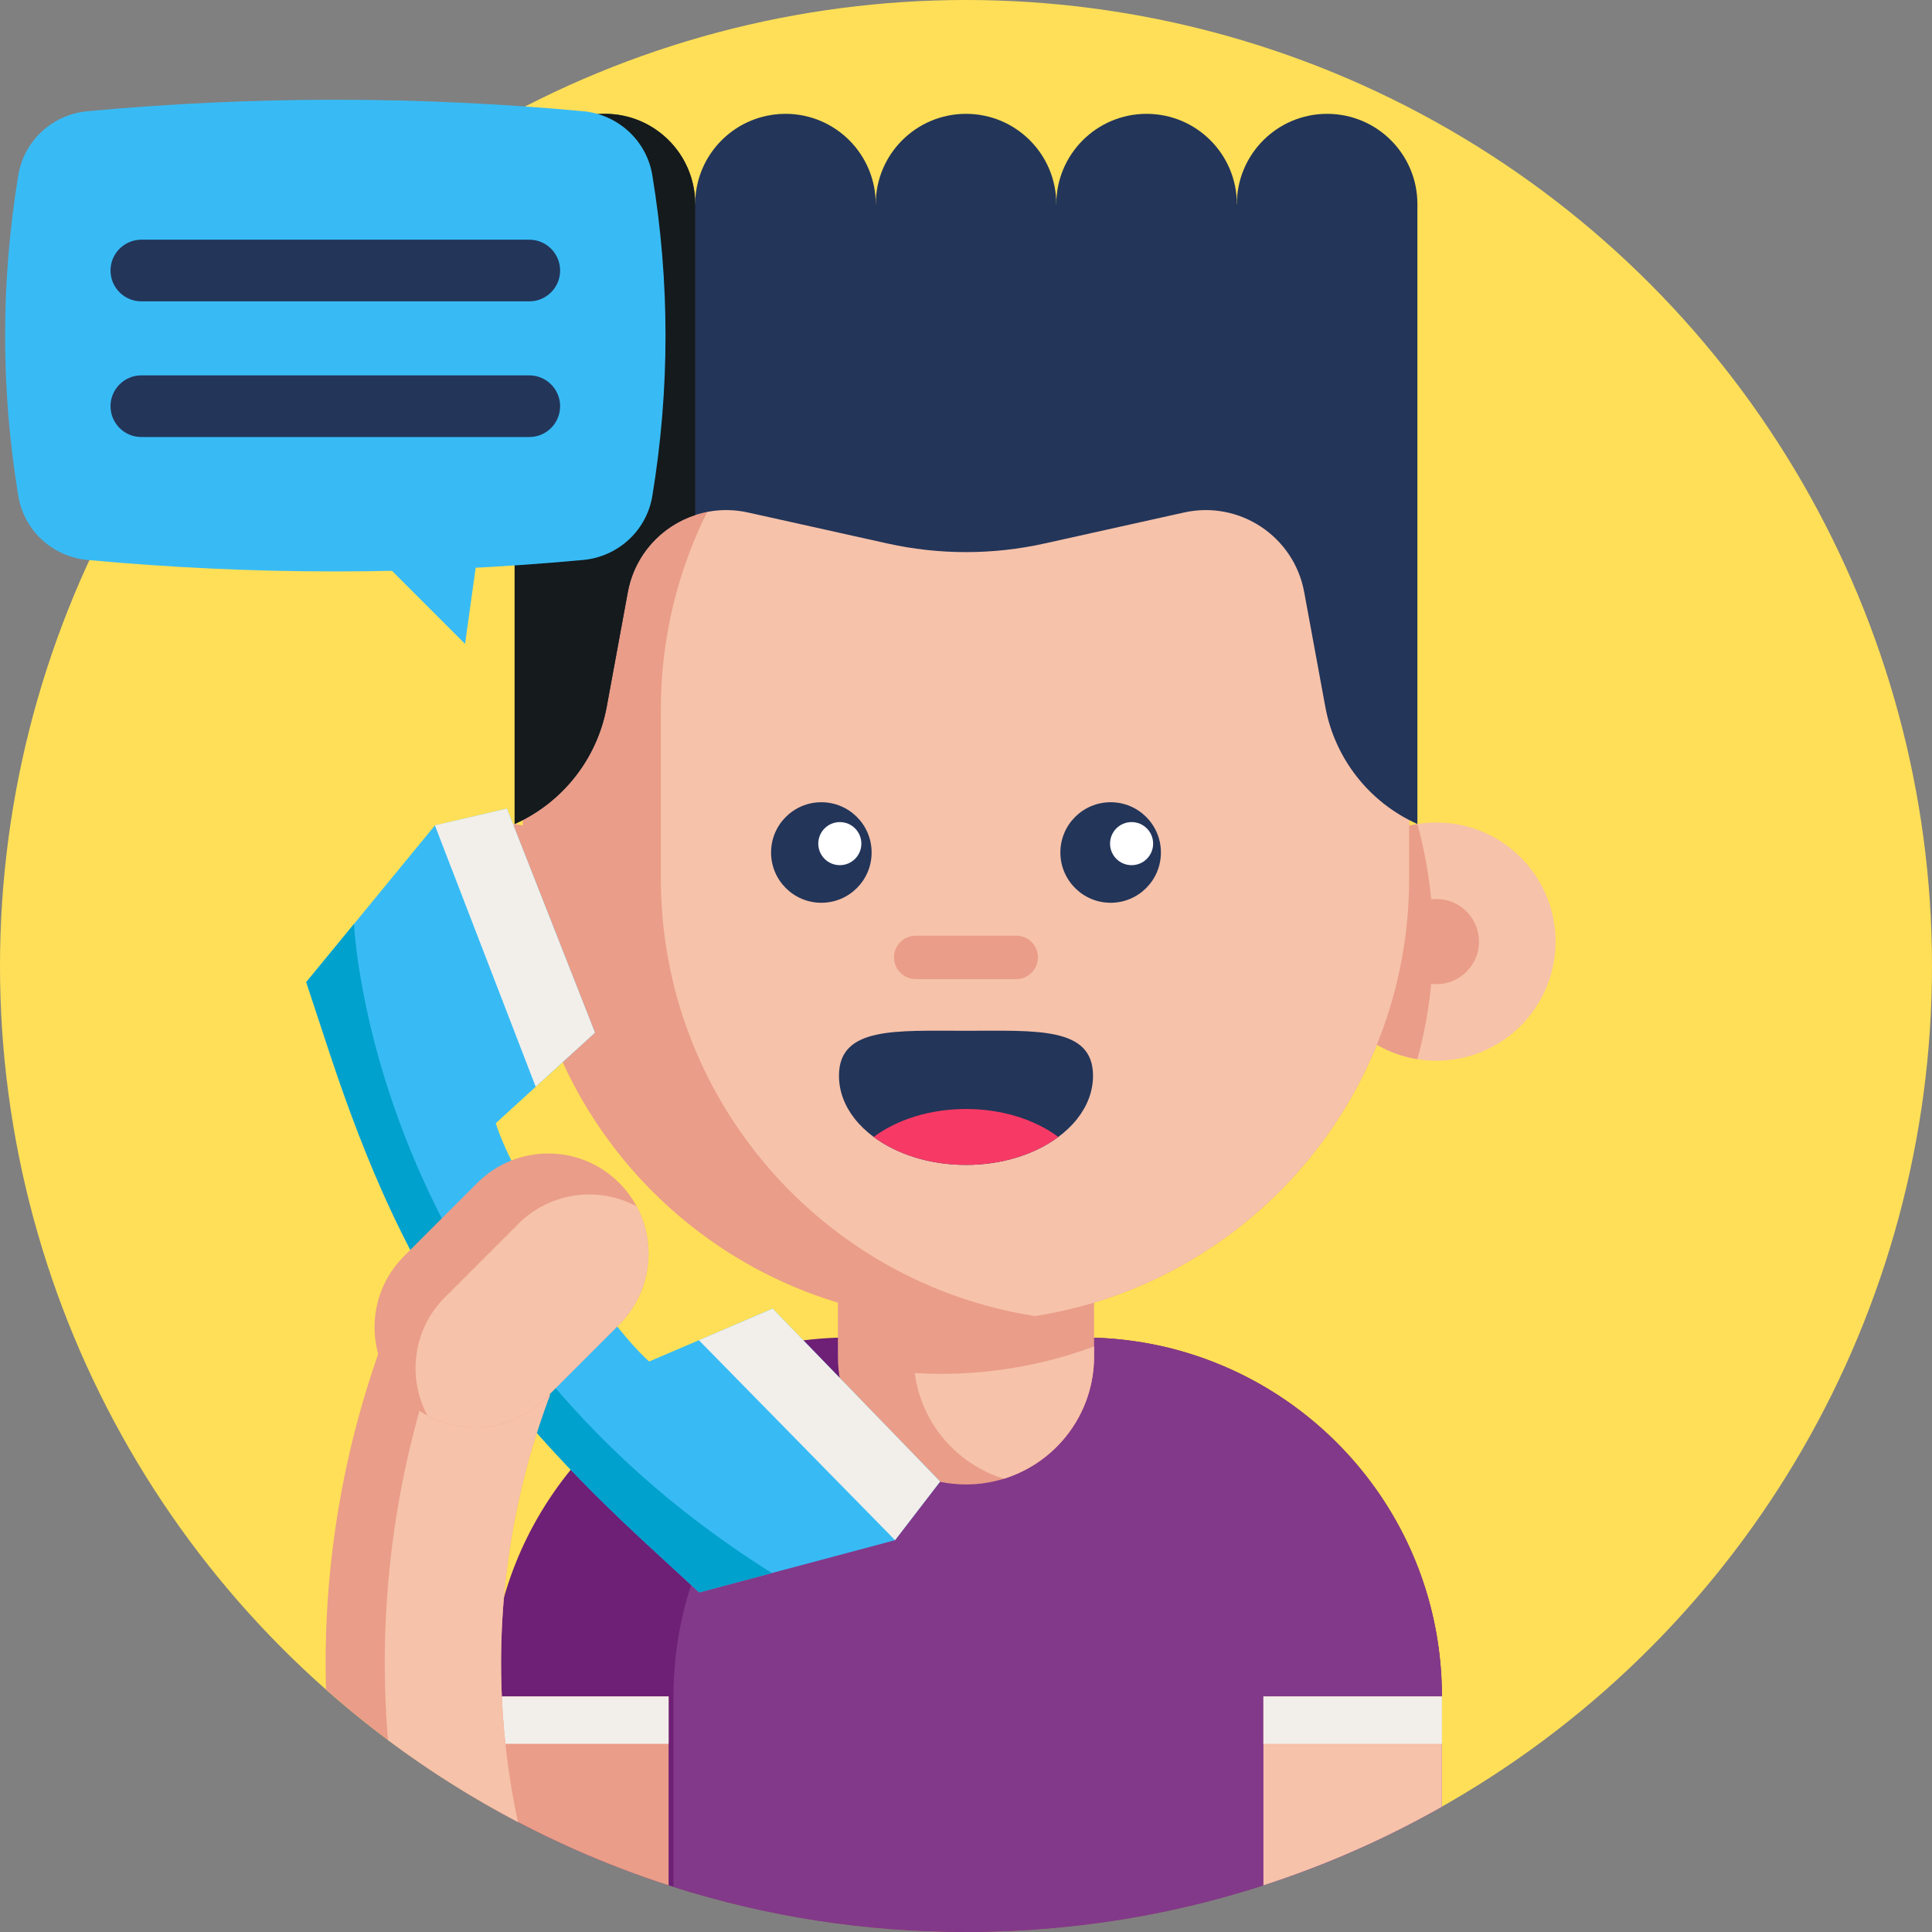 <svg xmlns="http://www.w3.org/2000/svg" xmlns:xlink="http://www.w3.org/1999/xlink" id="Layer_1" x="0px" y="0px" viewBox="0 0 490 490" style="enable-background:new 0 0 490 490;" xml:space="preserve" width="512" height="512"><rect x="0" y="0" width="490" height="490" fill="#808080" stroke="none"/><g>	<circle style="fill:#FFDF57;" cx="245" cy="245" r="245"></circle>	<g>		<path style="fill:#6D2075;" d="M365.703,430.259v27.99c-27.01,15.32-57.22,25.66-89.38,29.76c-10.26,1.31-20.71,1.99-31.32,1.99    c-12.74,0-25.23-0.97-37.43-2.84c-12.6-1.93-24.88-4.83-36.77-8.6c-16.3-5.17-31.87-12.01-46.5-20.31v-27.99    c0-42.53,29.17-78.27,68.61-88.25c4.85-1.24,9.86-2.08,14.99-2.49c2.46-0.2,4.94-0.3,7.45-0.3h59.29c6.94,0,13.7,0.77,20.19,2.24    c0.06,0.01,0.13,0.03,0.19,0.04C335.503,350.759,365.703,386.989,365.703,430.259z"></path>		<path style="fill:#833989;" d="M365.703,430.259v27.99c-35.62,20.21-76.81,31.75-120.7,31.75c-25.87,0-50.79-4.01-74.2-11.44    v-48.3c0-6.45,0.67-12.75,1.95-18.82c2.5-11.92,7.34-22.97,14.01-32.67c0.26-0.4,0.54-0.78,0.81-1.17    c5.05-7.11,11.09-13.46,17.93-18.84c15.5-12.24,35.08-19.54,56.36-19.54h12.78c4.1,0,8.14,0.27,12.1,0.8    c7.13,0.94,14.01,2.72,20.52,5.23C341.443,358.349,365.703,391.469,365.703,430.259z"></path>		<g>			<path style="fill:#EA9D88;" d="M277.483,304.146v39.865c0,14.595-9.623,26.931-22.878,31.028     c-3.034,0.941-6.268,1.451-9.612,1.451c-17.939,0-32.479-14.54-32.479-32.479v-39.865H277.483z"></path>			<path style="fill:#F6C2AA;" d="M277.483,341.486v2.525c0,14.595-9.623,26.931-22.878,31.028     c-11.959-3.676-20.951-14.075-22.612-26.798c2.17,0.133,4.352,0.199,6.544,0.199c6.146,0,12.17-0.487,18.039-1.451     C263.807,345.827,270.794,343.967,277.483,341.486z"></path>		</g>		<path style="fill:#F6C2AA;" d="M155.889,238.812c0,15.038-10.985,27.507-25.37,29.821c-1.572,0.255-3.189,0.388-4.839,0.388    c-16.688,0-30.209-13.521-30.209-30.209s13.521-30.209,30.209-30.209c1.65,0,3.267,0.133,4.839,0.388    C144.904,211.305,155.889,223.774,155.889,238.812z"></path>		<path style="fill:#EA9D88;" d="M155.889,238.812c0,15.038-10.985,27.507-25.37,29.821c-2.613-9.501-4.009-19.501-4.009-29.821    c0-10.321,1.395-20.32,4.009-29.821C144.904,211.305,155.889,223.774,155.889,238.812z"></path>		<circle style="fill:#EA9D88;" cx="125.68" cy="238.812" r="10.797"></circle>		<path style="fill:#F6C2AA;" d="M334.104,238.812c0,15.038,10.985,27.507,25.37,29.821c1.572,0.255,3.189,0.388,4.839,0.388    c16.688,0,30.209-13.521,30.209-30.209s-13.521-30.209-30.209-30.209c-1.65,0-3.267,0.133-4.839,0.388    C345.09,211.305,334.104,223.774,334.104,238.812z"></path>		<path style="fill:#EA9D88;" d="M334.104,238.812c0,15.038,10.985,27.507,25.37,29.821c2.613-9.501,4.009-19.501,4.009-29.821    c0-10.321-1.395-20.32-4.009-29.821C345.09,211.305,334.104,223.774,334.104,238.812z"></path>		<path style="fill:#EA9D88;" d="M357.393,179.959v42.8c0,55.93-40.86,102.33-94.36,110.94c-0.18,0.03-0.37,0.06-0.55,0.09    c-5.69,0.91-11.53,1.36-17.49,1.36c-62.07,0-112.39-50.32-112.39-112.39v-42.8c0-13.07,2.23-25.63,6.35-37.3    c15.37-43.74,57.05-75.1,106.04-75.1h0.01c5.95,0,11.8,0.46,17.5,1.36C316.263,77.319,357.393,123.839,357.393,179.959z"></path>		<circle style="fill:#EA9D88;" cx="364.313" cy="238.812" r="10.797"></circle>		<path style="fill:#F6C2AA;" d="M357.393,179.959v42.8c0,55.93-40.86,102.33-94.36,110.94c-0.18,0.03-0.37,0.06-0.55,0.09    c-53.76-8.4-94.88-54.92-94.88-111.03v-42.8c0-56.12,41.13-102.64,94.9-111.04C316.263,77.319,357.393,123.839,357.393,179.959z"></path>		<path style="fill:#EA9D88;" d="M257.745,248.317h-25.5c-3.038,0-5.5-2.462-5.5-5.5l0,0c0-3.038,2.462-5.5,5.5-5.5h25.5    c3.038,0,5.5,2.462,5.5,5.5l0,0C263.245,245.855,260.783,248.317,257.745,248.317z"></path>		<g>			<circle style="fill:#233559;" cx="208.311" cy="216.214" r="12.75"></circle>			<circle style="fill:#233559;" cx="281.685" cy="216.214" r="12.75"></circle>		</g>		<g>			<circle style="fill:#FFFFFF;" cx="212.998" cy="213.964" r="5.463"></circle>			<circle style="fill:#FFFFFF;" cx="286.998" cy="213.964" r="5.463"></circle>		</g>		<path style="fill:#233559;" d="M359.483,51.769v157.22c-6.1-2.73-11.33-6.87-15.34-11.98c-4.01-5.1-6.8-11.16-8.01-17.73    l-5.36-29.12c-2.61-14.14-16.43-23.3-30.47-20.18l-35.33,7.85c-13.15,2.93-26.79,2.93-39.94,0l-32.03-7.12l-3.3-0.73    c-14.04-3.12-27.86,6.04-30.47,20.18l-5.36,29.12c-2.42,13.14-11.16,24.25-23.35,29.71V51.769c0,0,18.34,0,45.79,0h137.38    C341.143,51.769,359.483,51.769,359.483,51.769z"></path>		<path style="fill:#233559;" d="M176.313,51.769c0,12.65-10.25,22.9-22.9,22.9c-12.64,0-22.89-10.25-22.89-22.9    s10.25-22.9,22.89-22.9C166.063,28.869,176.313,39.119,176.313,51.769z"></path>		<path style="fill:#233559;" d="M222.103,51.769c0,12.65-10.25,22.9-22.89,22.9c-2.15,0-4.24-0.3-6.21-0.86    c-9.63-2.7-16.69-11.54-16.69-22.04s7.06-19.34,16.69-22.04c1.97-0.56,4.06-0.86,6.21-0.86    C211.853,28.869,222.103,39.119,222.103,51.769z"></path>		<circle style="fill:#233559;" cx="245.003" cy="51.769" r="22.897"></circle>		<circle style="fill:#233559;" cx="290.797" cy="51.769" r="22.897"></circle>		<circle style="fill:#233559;" cx="336.59" cy="51.769" r="22.897"></circle>		<path style="fill:#151A1C;" d="M176.313,51.769v78.86c-8.53,2.79-15.33,10.04-17.08,19.53l-5.36,29.12    c-2.42,13.14-11.16,24.25-23.35,29.71V51.769c0-12.65,10.25-22.9,22.89-22.9C166.063,28.869,176.313,39.119,176.313,51.769z"></path>		<path style="fill:#EA9D88;" d="M169.573,430.259v47.91c-15.86-5.13-31.01-11.83-45.27-19.92v-27.99H169.573z"></path>		<path style="fill:#F6C2AA;" d="M365.703,430.259v27.99c-14.26,8.09-29.41,14.79-45.27,19.92v-47.91H365.703z"></path>		<rect x="320.433" y="430.259" style="fill:#F2EFEA;" width="45.27" height="12.01"></rect>		<rect x="124.303" y="430.259" style="fill:#F2EFEA;" width="45.27" height="12.01"></rect>		<path style="fill:#233559;" d="M277.213,272.829c0,3.99-1.47,7.73-4.04,10.97c-1.31,1.66-2.92,3.19-4.76,4.56    c-5.87,4.37-14.19,7.09-23.42,7.09c-9.22,0-17.54-2.72-23.41-7.09c-1.84-1.37-3.45-2.9-4.76-4.56c-2.57-3.24-4.04-6.98-4.04-10.97    c0-12.5,14.42-11.4,32.21-11.4C262.793,261.429,277.213,260.329,277.213,272.829z"></path>		<path style="fill:#F73A65;" d="M268.413,288.359c-5.87,4.37-14.19,7.09-23.42,7.09c-9.22,0-17.54-2.72-23.41-7.09    c5.86-4.37,14.19-7.09,23.41-7.09C254.223,281.269,262.553,283.989,268.413,288.359z"></path>	</g>	<g>		<path style="fill:#38BBF5;" d="M238.442,375.75l-11.439,14.872l-31.235,8.335l-18.443,4.912l-14.395-13.27    c-0.398-0.375-0.807-0.739-1.194-1.126c-40.57-37.864-59.74-67.631-77.41-120.243c-0.182-0.512-0.352-1.035-0.523-1.558    l-6.129-18.591l12.121-14.759l20.512-24.981l18.25-4.264l2.831,7.198l7.971,20.273l11.541,29.359l-15.02,13.713l-10.142,9.255    c4.65,14.907,27.255,50.019,38.898,60.434l12.621-5.401l18.693-8.028l21.956,22.684l15.157,15.646l0.011-0.011L238.442,375.75z"></path>		<polygon style="fill:#F2EFEA;" points="195.954,331.887 177.255,339.911 227.007,390.619 238.44,375.754   "></polygon>		<polygon style="fill:#F2EFEA;" points="150.905,261.912 135.86,275.612 110.298,209.33 128.563,205.077   "></polygon>		<path style="fill:#00A1CC;" d="M195.769,398.957l-18.443,4.912l-14.395-13.27c-0.398-0.375-0.807-0.739-1.194-1.126    c-40.57-37.864-59.74-67.631-77.41-120.243c-0.182-0.512-0.352-1.035-0.523-1.558l-6.129-18.591l12.121-14.759    c0,0,3.866,100.719,105.961,164.621C195.758,398.946,195.769,398.946,195.769,398.957z"></path>	</g>	<path style="fill:#38BBF5;" d="M147.927,142.016c-41.922,3.885-83.843,3.885-125.765,0c-8.845-0.82-16.078-7.467-17.52-16.233   c-4.46-27.113-4.46-54.225,0-81.337c1.442-8.766,8.675-15.413,17.52-16.233c41.922-3.885,83.843-3.885,125.765,0   c8.845,0.82,16.078,7.467,17.52,16.233c4.46,27.113,4.46,54.225,0,81.337C164.005,134.548,156.772,141.196,147.927,142.016z"></path>	<polyline style="fill:#38BBF5;" points="96.445,141.802 117.947,163.304 121.857,135.286  "></polyline>	<path style="fill:#233559;" d="M134.239,76.431H35.85c-4.318,0-7.819-3.501-7.819-7.819v0c0-4.318,3.501-7.819,7.819-7.819h98.389   c4.318,0,7.819,3.501,7.819,7.819v0C142.058,72.93,138.557,76.431,134.239,76.431z"></path>	<path style="fill:#233559;" d="M134.239,110.84H35.85c-4.318,0-7.819-3.501-7.819-7.819v0c0-4.318,3.501-7.819,7.819-7.819h98.389   c4.318,0,7.819,3.501,7.819,7.819v0C142.058,107.339,138.557,110.84,134.239,110.84z"></path>	<path style="fill:#EA9D88;" d="M131.363,462.109c-11.56-6.07-22.58-13.03-32.97-20.8c-5.42-4.05-10.66-8.32-15.71-12.8   c-0.88-30.61,4.19-61.35,15.19-90.47c4.39,1.66,8.79,3.32,13.18,4.98c9.48,3.58,18.96,7.17,28.45,10.75   C126.363,388.539,123.653,426.159,131.363,462.109z"></path>	<path style="fill:#F6C2AA;" d="M131.363,462.109c-11.56-6.07-22.58-13.03-32.97-20.8c-2.74-33.07,1.48-66.57,12.66-98.29   c9.48,3.58,18.96,7.17,28.45,10.75C126.363,388.539,123.653,426.159,131.363,462.109z"></path>	<path style="fill:#EA9D88;" d="M157.027,335.952l-18.628,18.628c-4.965,4.965-11.472,7.451-17.978,7.443   c-4.133,0.009-8.275-0.996-12.018-3.006c-2.14-1.153-4.15-2.625-5.961-4.436c-9.929-9.929-9.929-26.028,0-35.957l18.628-18.628   c9.929-9.929,26.028-9.929,35.957,0c1.811,1.811,3.284,3.821,4.436,5.961C166.636,315.582,165.146,327.834,157.027,335.952z"></path>	<path style="fill:#F6C2AA;" d="M157.027,335.952l-18.628,18.628c-4.965,4.965-11.472,7.451-17.978,7.443   c-4.133,0.009-8.275-0.996-12.018-3.006c-5.173-9.626-3.682-21.877,4.436-29.996l18.628-18.628   c8.119-8.119,20.37-9.609,29.996-4.436C166.636,315.582,165.146,327.834,157.027,335.952z"></path></g></svg>
